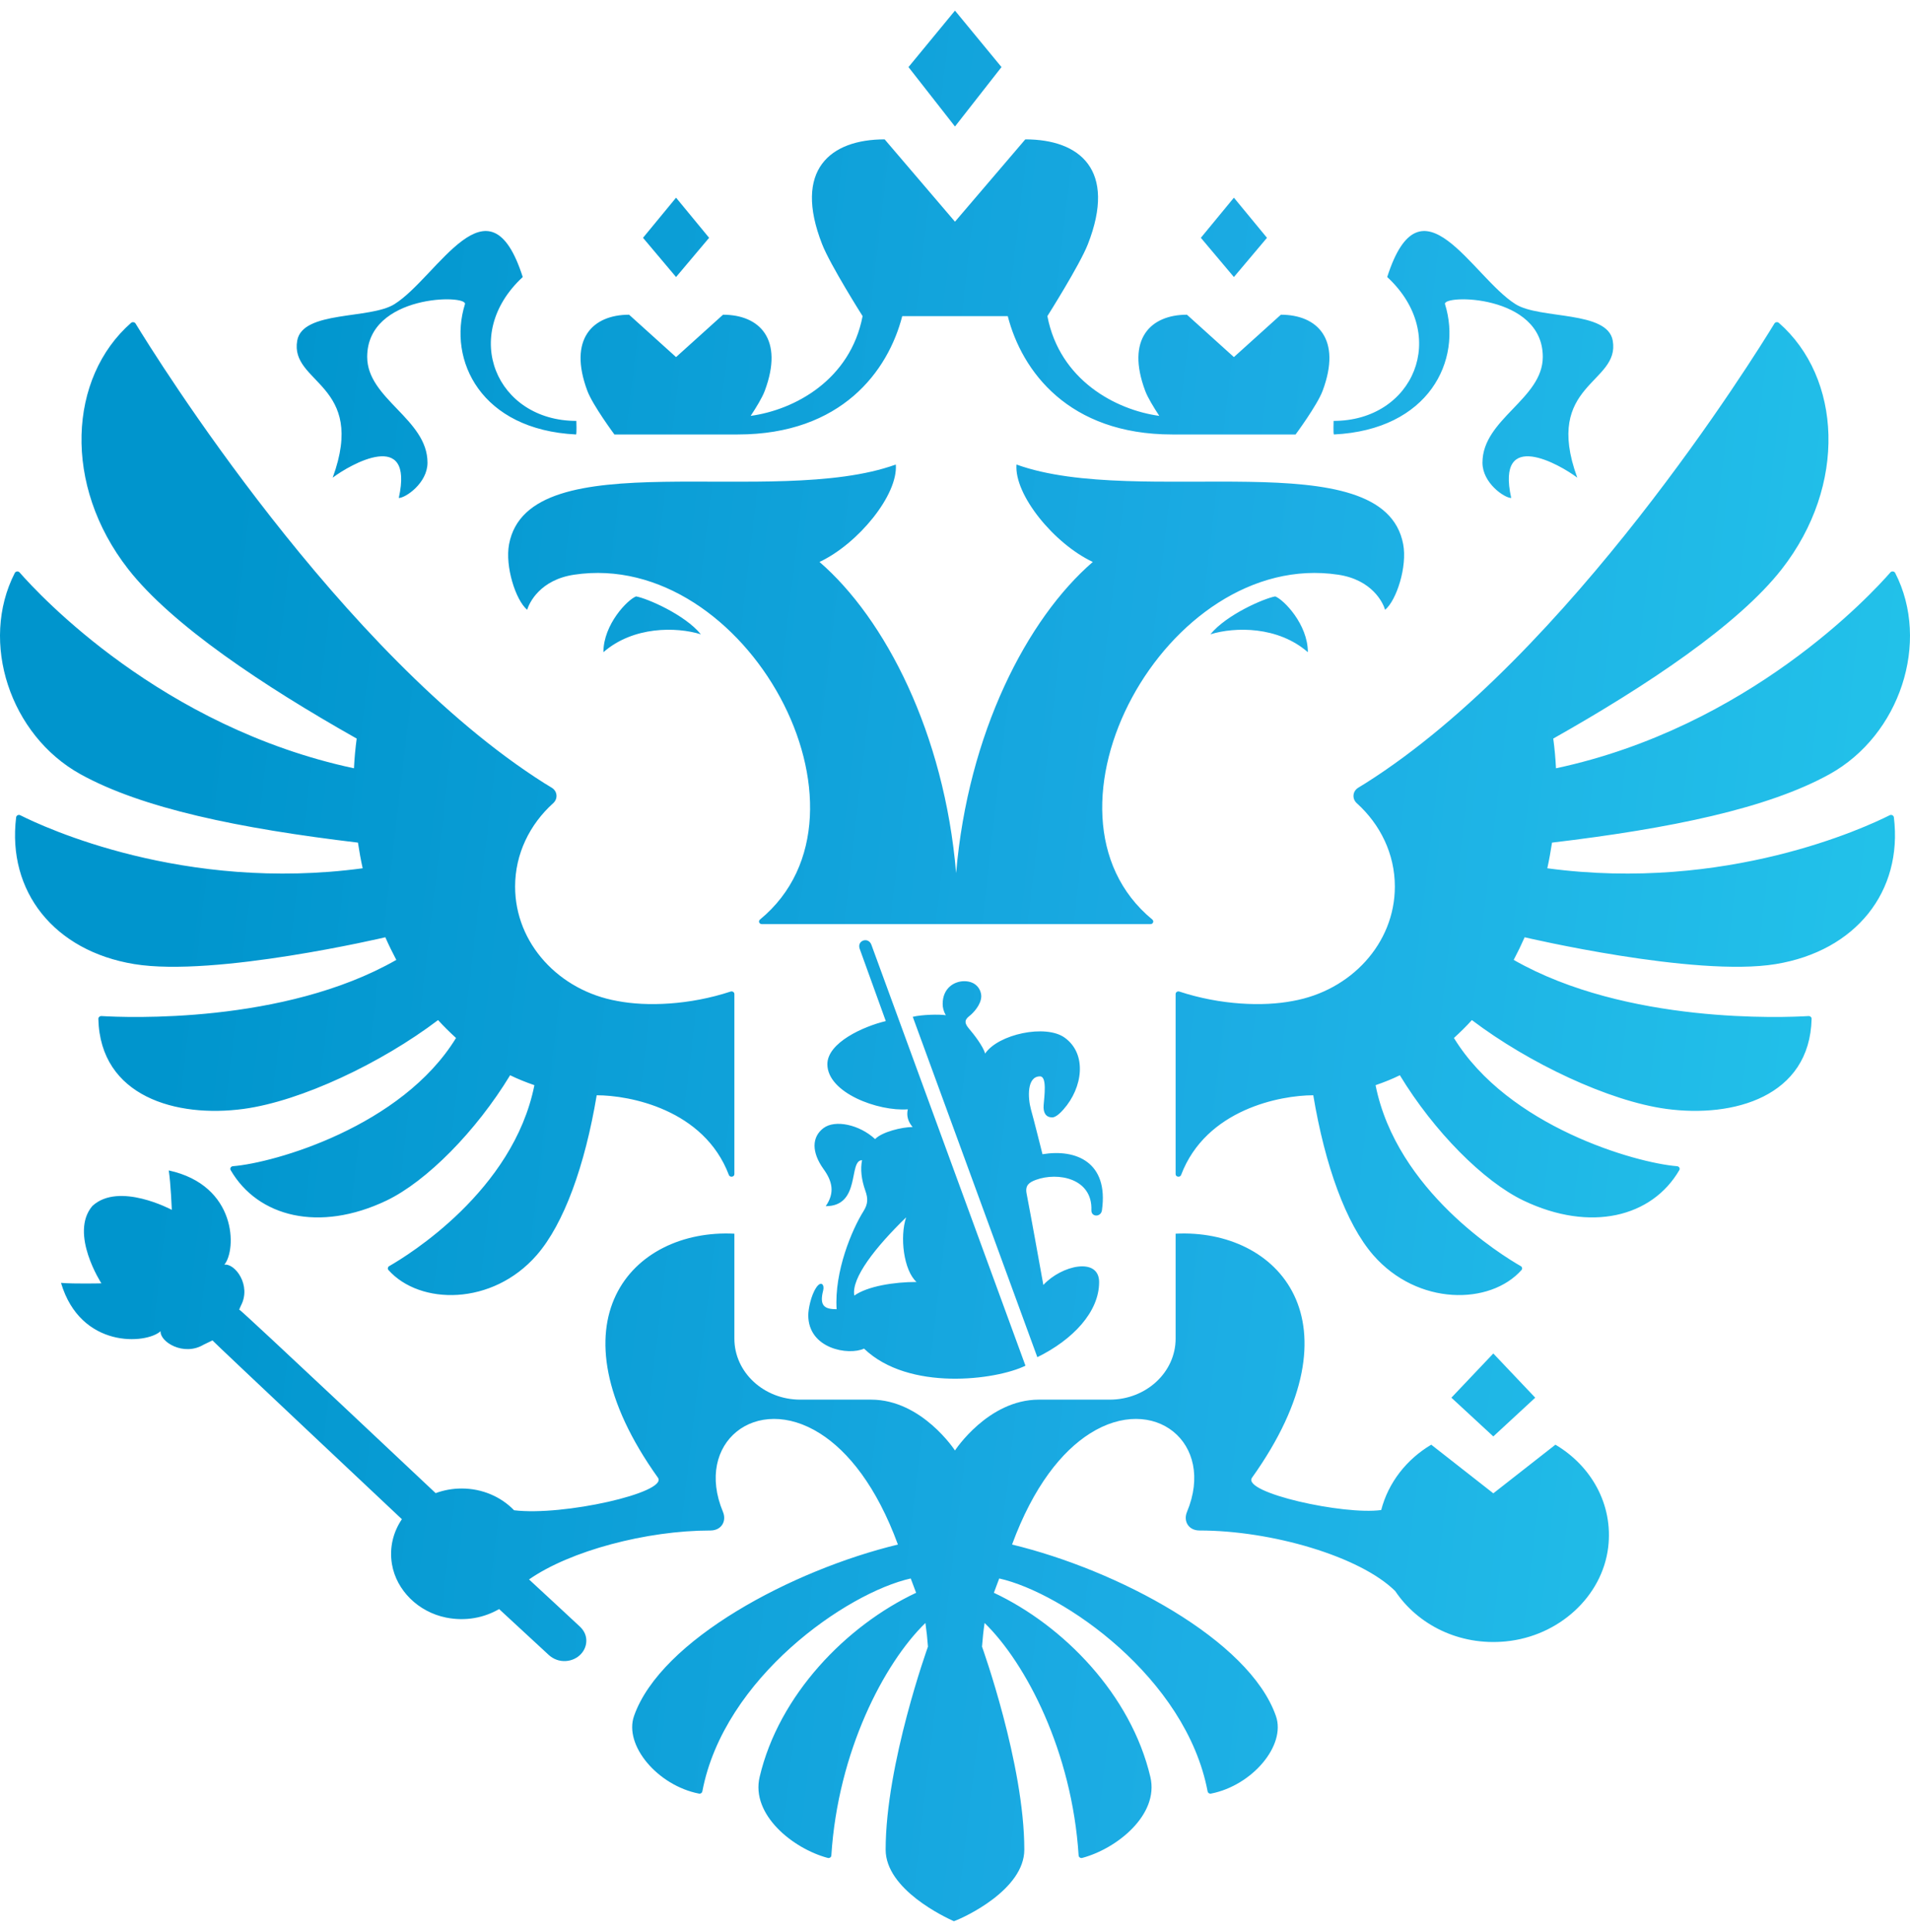 <svg width="90" height="91" viewBox="0 0 90 91" fill="none" xmlns="http://www.w3.org/2000/svg">
<path d="M61.627 30.722C60.22 29.494 58.196 29.522 57.035 29.879C57.795 28.949 59.567 28.187 60.089 28.094C60.486 28.243 61.627 29.409 61.627 30.722ZM66.119 25.637C65.194 20.71 53.69 23.975 47.897 21.882C47.786 23.318 49.681 25.62 51.493 26.471C48.395 29.147 45.614 34.539 45.053 41.126C44.493 34.539 41.712 29.147 38.615 26.471C40.427 25.62 42.323 23.318 42.211 21.882C36.418 23.975 24.914 20.71 23.987 25.637C23.792 26.68 24.296 28.269 24.841 28.726C24.938 28.395 25.447 27.314 27.05 27.072C35.155 25.853 41.921 38.287 35.813 43.314C35.72 43.39 35.773 43.531 35.898 43.531H54.211C54.335 43.531 54.388 43.39 54.296 43.314C48.187 38.287 54.953 25.853 63.058 27.072C64.662 27.314 65.17 28.395 65.267 28.726C65.812 28.269 66.316 26.68 66.119 25.637ZM68.09 14.329C67.945 13.863 72.697 13.851 72.697 16.812C72.697 18.796 69.854 19.736 69.854 21.795C69.854 22.754 70.891 23.458 71.209 23.458C70.477 20.152 73.504 21.882 74.321 22.5C72.697 18.055 76.353 18.083 75.993 16.044C75.743 14.62 72.564 15.05 71.414 14.329C69.373 13.05 66.957 8.072 65.366 13.05C68.333 15.791 66.606 19.827 62.84 19.827C62.84 19.827 62.819 20.419 62.853 20.466C67.346 20.247 68.912 16.961 68.09 14.329ZM15.677 22.5C16.495 21.882 19.522 20.152 18.791 23.458C19.108 23.458 20.144 22.754 20.144 21.795C20.144 19.736 17.302 18.796 17.302 16.812C17.302 13.851 22.054 13.863 21.908 14.329C21.088 16.961 22.654 20.247 27.146 20.466C27.179 20.419 27.158 19.827 27.158 19.827C23.393 19.827 21.667 15.791 24.632 13.05C23.041 8.072 20.626 13.05 18.584 14.329C17.434 15.05 14.255 14.62 14.005 16.044C13.646 18.083 17.302 18.055 15.677 22.5ZM28.433 30.722C29.841 29.494 31.865 29.522 33.025 29.879C32.267 28.949 30.493 28.187 29.972 28.094C29.575 28.243 28.433 29.409 28.433 30.722ZM47.191 3.16L44.999 0.5L42.808 3.16L44.999 5.959L47.191 3.16ZM59.701 11.202L58.142 9.312L56.585 11.202L58.142 13.05L59.701 11.202ZM72.341 65.839L70.366 63.757L68.39 65.839L70.366 67.664L72.341 65.839ZM33.414 11.202L31.856 9.312L30.299 11.202L31.856 13.05L33.414 11.202ZM28.951 20.466H34.763C39.65 20.466 41.849 17.48 42.514 14.891H47.486C48.151 17.48 50.348 20.466 55.237 20.466H61.049C61.049 20.466 62.066 19.093 62.321 18.413C63.239 15.966 62.066 14.825 60.355 14.825L58.142 16.821L55.93 14.825C54.218 14.825 53.045 15.966 53.963 18.413C54.08 18.726 54.361 19.186 54.626 19.59C52.564 19.308 49.931 17.902 49.353 14.891C49.353 14.891 50.878 12.481 51.26 11.506C52.634 7.999 50.879 6.565 48.313 6.565L44.999 10.443L41.685 6.565C39.119 6.565 37.364 7.999 38.74 11.506C39.12 12.481 40.646 14.891 40.646 14.891C40.067 17.902 37.435 19.308 35.372 19.59C35.639 19.186 35.918 18.726 36.035 18.413C36.952 15.966 35.782 14.825 34.069 14.825L31.856 16.821L29.643 14.825C27.931 14.825 26.761 15.966 27.677 18.413C27.932 19.093 28.951 20.466 28.951 20.466ZM89.045 38.401C87.923 38.967 81.341 42.036 72.91 40.901C72.998 40.5 73.07 40.096 73.132 39.692C78.743 39.024 83.305 38.077 86.212 36.467C89.525 34.631 90.974 30.249 89.302 26.988C89.258 26.906 89.138 26.892 89.078 26.961C88.162 28.011 82.399 34.251 73.319 36.191C73.295 35.719 73.253 35.254 73.19 34.791C77.6 32.302 81.905 29.434 83.956 26.811C87.055 22.845 86.77 17.787 83.821 15.209C83.758 15.153 83.656 15.169 83.612 15.238C82.679 16.77 73.946 30.82 64.358 36.886C64.262 36.947 64.133 37.027 64.004 37.104C63.73 37.27 63.7 37.626 63.934 37.837C65.039 38.835 65.726 40.222 65.726 41.763C65.726 44.442 63.652 46.67 60.91 47.153C59.516 47.422 57.505 47.344 55.572 46.708C55.486 46.68 55.396 46.737 55.396 46.824V55.308C55.396 55.445 55.604 55.479 55.654 55.348C56.828 52.251 60.344 51.593 61.882 51.593C62.435 54.903 63.424 57.645 64.707 59.121C66.799 61.519 70.213 61.485 71.693 59.827C71.744 59.77 71.729 59.681 71.66 59.642C70.79 59.145 65.813 56.103 64.817 51.118C65.21 50.983 65.594 50.831 65.962 50.65C67.568 53.296 69.907 55.653 71.789 56.554C74.951 58.063 77.846 57.329 79.13 55.119C79.177 55.041 79.12 54.944 79.025 54.935C77.069 54.78 71.066 53.067 68.51 48.895C68.802 48.627 69.089 48.349 69.356 48.052C72.031 50.078 75.812 51.87 78.52 52.236C81.688 52.665 85.277 51.659 85.364 47.992C85.366 47.918 85.299 47.858 85.222 47.862C84.095 47.93 76.639 48.253 71.326 45.217C71.51 44.869 71.681 44.514 71.842 44.151C71.842 44.151 79.87 46.04 83.674 45.414C87.454 44.793 89.668 41.988 89.24 38.498C89.228 38.412 89.126 38.36 89.045 38.401ZM18.157 44.151C18.317 44.514 18.49 44.869 18.674 45.217C13.363 48.252 5.909 47.931 4.778 47.862C4.699 47.858 4.633 47.921 4.634 47.993C4.723 51.659 8.311 52.665 11.479 52.236C14.185 51.87 17.968 50.078 20.642 48.052C20.911 48.349 21.196 48.627 21.488 48.895C18.931 53.067 12.929 54.78 10.973 54.935C10.879 54.944 10.823 55.041 10.868 55.119C12.152 57.329 15.047 58.063 18.211 56.554C20.092 55.653 22.43 53.296 24.037 50.65C24.406 50.831 24.79 50.983 25.181 51.118C24.185 56.103 19.208 59.145 18.338 59.642C18.271 59.681 18.254 59.77 18.305 59.827C19.786 61.485 23.201 61.519 25.292 59.121C26.576 57.645 27.563 54.903 28.117 51.593C29.656 51.593 33.17 52.251 34.345 55.348C34.395 55.479 34.604 55.445 34.604 55.308V46.824C34.604 46.737 34.513 46.68 34.426 46.708C32.494 47.344 30.482 47.422 29.09 47.153C26.347 46.67 24.272 44.442 24.272 41.763C24.272 40.222 24.961 38.833 26.065 37.836C26.3 37.626 26.269 37.27 25.996 37.104C25.865 37.027 25.736 36.947 25.639 36.886C16.057 30.823 7.328 16.783 6.388 15.241C6.344 15.169 6.239 15.154 6.175 15.21C3.23 17.79 2.944 22.847 6.043 26.811C8.093 29.434 12.398 32.302 16.807 34.791C16.745 35.254 16.702 35.719 16.679 36.191C7.607 34.252 1.849 28.022 0.923 26.965C0.862 26.893 0.739 26.908 0.697 26.99C-0.973 30.252 0.476 34.631 3.787 36.467C6.694 38.077 11.255 39.024 16.867 39.692C16.928 40.096 17 40.5 17.089 40.901C8.666 42.035 2.087 38.973 0.956 38.403C0.872 38.36 0.77 38.413 0.76 38.501C0.334 41.991 2.546 44.793 6.326 45.414C10.129 46.04 18.157 44.151 18.157 44.151ZM70.366 70.344L67.441 68.053C66.273 68.745 65.416 69.844 65.083 71.131C63.323 71.377 58.526 70.316 58.992 69.613C64.25 62.252 60.229 57.87 55.396 58.114V63.057C55.396 64.644 54.004 65.931 52.289 65.931H48.952C46.558 65.931 44.999 68.326 44.999 68.326C44.999 68.326 43.441 65.931 41.047 65.931H37.709C35.993 65.931 34.604 64.644 34.604 63.057V58.114C29.771 57.87 25.747 62.252 31.006 69.613C31.468 70.309 26.537 71.424 24.224 71.142C23.615 70.513 22.736 70.117 21.752 70.117C21.319 70.117 20.906 70.196 20.527 70.335C20.527 70.335 11.438 61.77 11.272 61.687L11.347 61.513C11.864 60.55 11.072 59.5 10.571 59.573C11.153 58.879 11.18 55.837 7.952 55.134C8.047 55.745 8.095 56.991 8.095 56.991C8.095 56.991 5.603 55.651 4.352 56.808C3.253 58.103 4.778 60.453 4.778 60.453C4.778 60.453 3.503 60.484 2.875 60.431C3.799 63.542 6.898 63.321 7.568 62.707C7.525 63.202 8.645 63.907 9.595 63.342L10.012 63.141C10.085 63.239 18.937 71.563 18.937 71.563C18.53 72.164 18.337 72.901 18.47 73.687C18.68 74.915 19.708 75.933 21.02 76.197C21.947 76.382 22.819 76.203 23.518 75.796L25.861 77.961C26.069 78.149 26.351 78.266 26.666 78.244C27.239 78.206 27.668 77.743 27.625 77.213C27.607 76.974 27.484 76.768 27.314 76.612C27.277 76.571 24.928 74.401 24.928 74.401C26.866 73.048 30.476 72.095 33.473 72.095C33.999 72.095 34.247 71.651 34.066 71.217C32.708 67.966 35.627 65.612 38.647 67.529C39.964 68.365 41.302 70.011 42.31 72.757C37.355 73.951 31.135 77.241 29.876 80.832C29.392 82.218 30.992 84.109 32.936 84.489C33.01 84.505 33.08 84.457 33.094 84.388C34.109 79.027 39.901 75.032 42.914 74.354C43.066 74.758 43.016 74.627 43.168 75.029C39.886 76.574 36.703 79.833 35.794 83.707C35.377 85.482 37.364 87.081 39.005 87.519C39.088 87.541 39.169 87.483 39.173 87.404C39.485 82.505 41.658 78.344 43.606 76.451C43.658 76.815 43.699 77.188 43.726 77.566C43.726 77.566 41.732 83.095 41.732 87.129C41.732 89.006 44.534 90.316 44.948 90.5C45.465 90.316 48.266 89.006 48.266 87.129C48.266 83.095 46.273 77.566 46.273 77.566C46.301 77.188 46.34 76.815 46.394 76.451C48.34 78.344 50.514 82.503 50.825 87.403C50.83 87.482 50.912 87.541 50.993 87.519C52.636 87.081 54.622 85.482 54.206 83.707C53.295 79.833 50.114 76.574 46.832 75.029C46.982 74.627 46.932 74.758 47.084 74.354C50.099 75.032 55.889 79.027 56.904 84.388C56.918 84.457 56.99 84.505 57.062 84.489C59.005 84.109 60.608 82.218 60.121 80.832C58.865 77.241 52.643 73.951 47.688 72.757C48.698 70.011 50.036 68.365 51.353 67.529C54.371 65.612 57.29 67.966 55.932 71.217C55.751 71.651 55.997 72.095 56.525 72.095C59.915 72.095 64.091 73.314 65.744 74.949C66.8 76.526 68.752 77.535 70.954 77.319C73.456 77.075 75.496 75.204 75.778 72.891C76.024 70.864 74.971 69.045 73.292 68.053L70.366 70.344ZM48.806 55.58C49.849 55.195 51.482 55.507 51.427 57.005C51.413 57.344 51.892 57.344 51.926 56.997C52.238 54.755 50.716 54.108 49.123 54.371C48.925 53.6 48.763 52.926 48.578 52.258C48.431 51.718 48.377 50.703 49.006 50.703C49.344 50.703 49.208 51.647 49.177 52.054C49.148 52.411 49.277 52.627 49.568 52.637C49.749 52.644 49.976 52.414 50.111 52.261C51.023 51.234 51.234 49.645 50.167 48.879C49.273 48.235 47.035 48.714 46.419 49.63C46.327 49.285 45.883 48.715 45.67 48.468C45.463 48.225 45.409 48.059 45.695 47.846C45.83 47.743 46.238 47.339 46.238 46.922C46.238 46.676 46.046 46.22 45.436 46.22C44.954 46.22 44.419 46.552 44.419 47.292C44.419 47.457 44.459 47.633 44.566 47.823C44.261 47.773 43.435 47.793 43.01 47.898L48.88 63.931C50.559 63.105 51.791 61.798 51.791 60.396C51.791 59.2 50.023 59.597 49.163 60.529C48.887 59.014 48.641 57.614 48.373 56.219C48.299 55.834 48.496 55.696 48.806 55.58ZM40.507 44.689L41.739 48.099C40.684 48.349 38.986 49.115 38.986 50.13C38.986 51.481 41.387 52.361 42.776 52.255C42.707 52.563 42.787 52.838 43.003 53.089C42.499 53.089 41.548 53.323 41.236 53.658C40.499 52.975 39.347 52.726 38.8 53.142C38.249 53.561 38.233 54.27 38.807 55.072C39.208 55.627 39.358 56.175 38.908 56.818C40.582 56.818 39.965 54.652 40.621 54.652C40.535 55.072 40.587 55.558 40.778 56.097C40.904 56.455 40.904 56.709 40.688 57.055C40.148 57.914 39.308 59.888 39.422 61.672C38.873 61.669 38.594 61.535 38.788 60.789C38.859 60.512 38.687 60.313 38.459 60.656C38.207 61.033 38.086 61.678 38.086 61.954C38.086 63.543 39.988 63.863 40.714 63.527C42.814 65.55 46.939 65.01 48.32 64.332L41.057 44.495C40.909 44.12 40.376 44.299 40.507 44.689ZM40.255 61.029C40.105 60.212 41.246 58.752 42.698 57.344C42.389 58.262 42.581 59.843 43.187 60.388C42.134 60.388 40.883 60.585 40.255 61.029Z" fill="url(#paint0_linear_5513_6595)"/>
<defs>
<linearGradient id="paint0_linear_5513_6595" x1="0" y1="0.5" x2="100.55" y2="12.35" gradientUnits="userSpaceOnUse">
<stop offset="0.132" stop-color="#0095CD"/>
<stop offset="0.599" stop-color="#1BABE3"/>
<stop offset="1" stop-color="#24C7EB"/>
</linearGradient>
</defs>
</svg>
